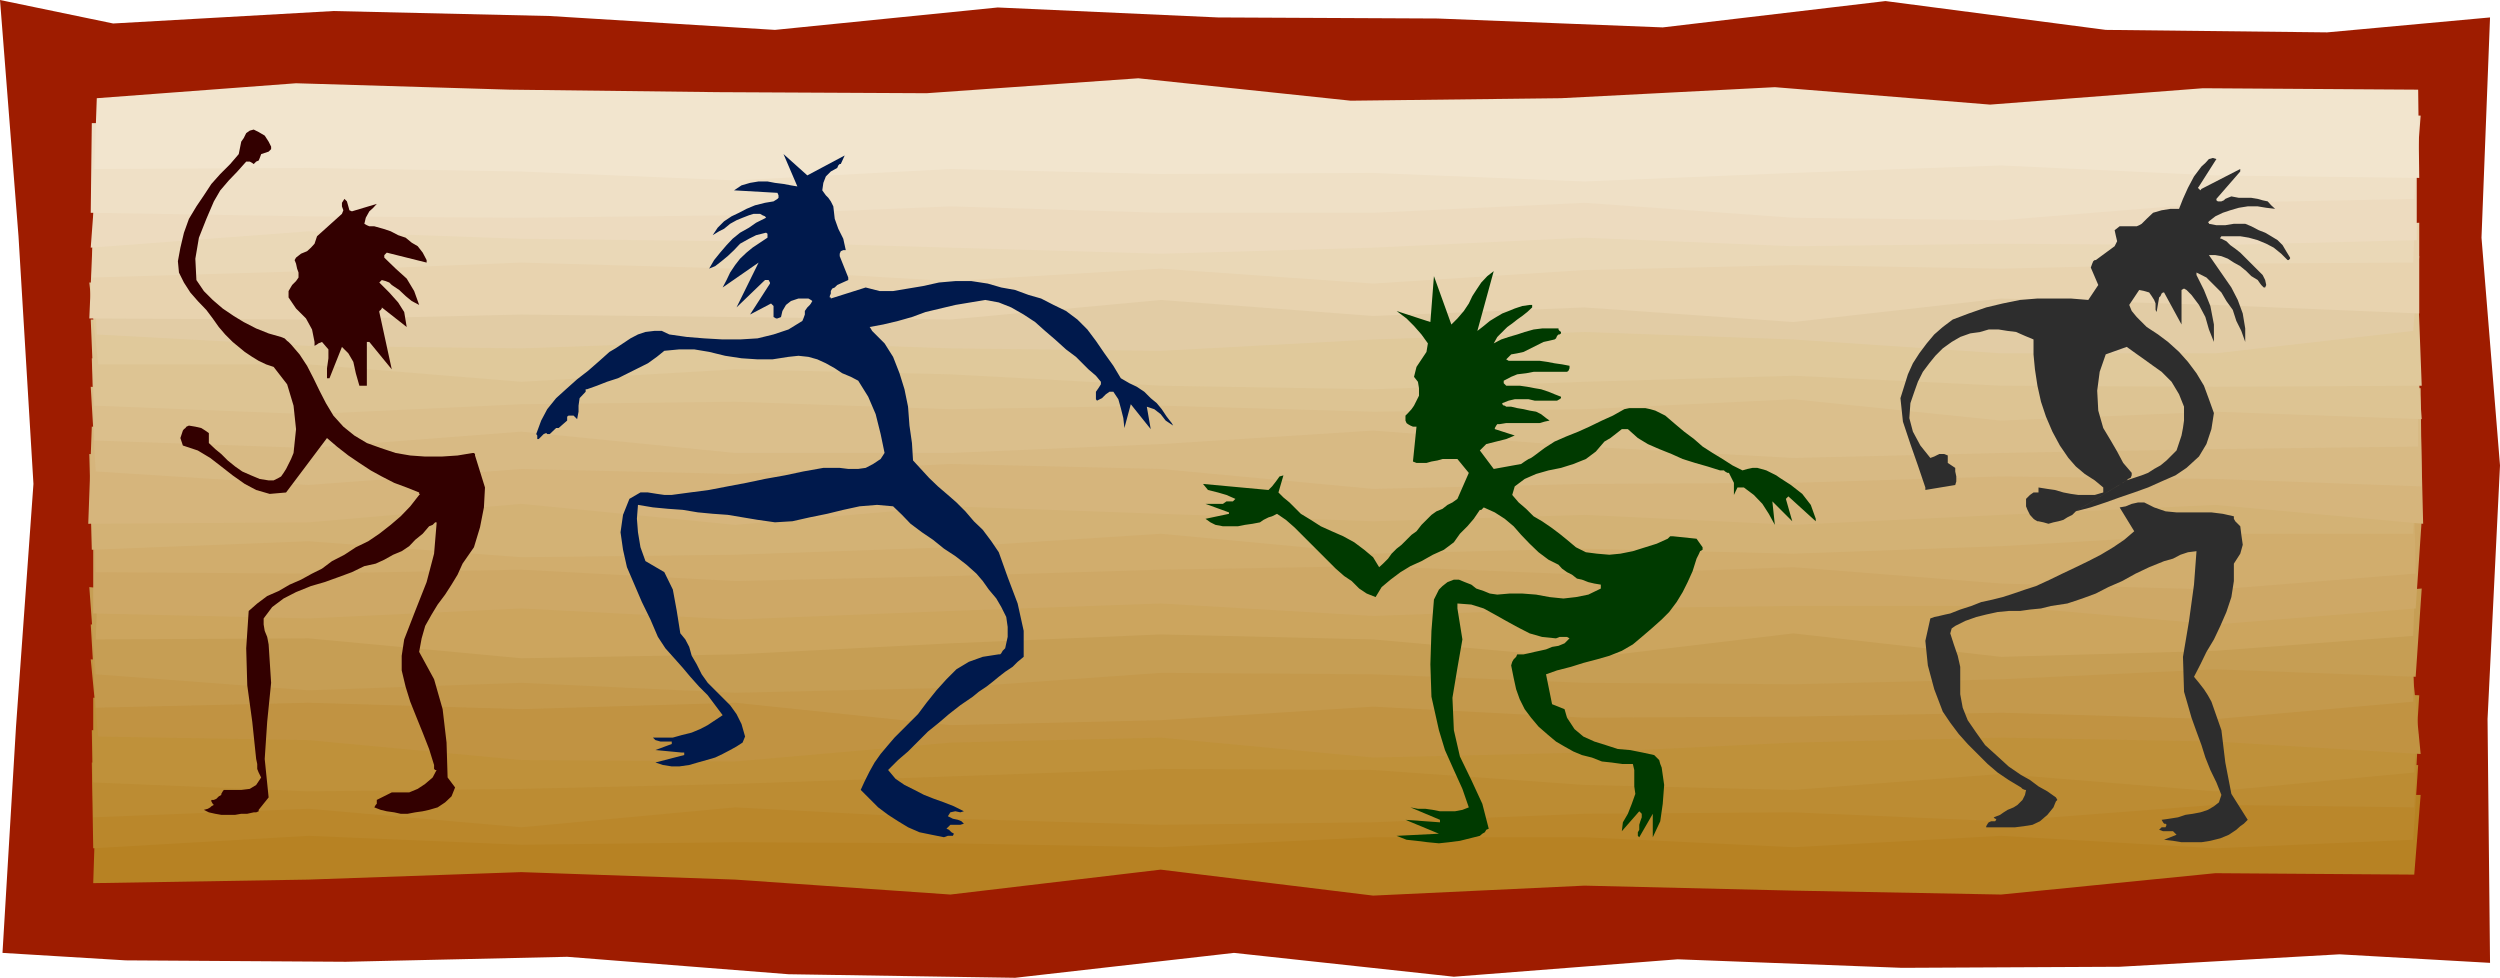 <svg xmlns="http://www.w3.org/2000/svg" width="7.026in" height="2.748in" fill-rule="evenodd" stroke-linecap="round" preserveAspectRatio="none" viewBox="0 0 7026 2748"><style>.pen1{stroke:none}.brush27{fill:#300}</style><path d="m6998 2706-423-24-618 35-612 3-630-24-629 49-618-67-615 70-637-10-622-49-622 14-619-4-346-21 38-636 49-682-42-696L0 0l318 66 619-35 608 14 633 39 626-63 619 28 617 3 633 25 626-74 619 81 622 7 458-42-24 619 52 640-35 713 7 685z" class="pen1" style="fill:#9e1c00"/><path d="m6785 2458-559-4-602 60-584-11-587-14-594 28-597-73-591 70-605-42-601-21-598 21-605 10 7-216 563-14 601-21 584-7h587l595 28h597l591 24 601-56 605 46 598-25 612-7-18 224z" class="pen1" style="fill:#b78223"/><path d="m262 2384-4-241 574 4 601-11 584 39 587-25 595 35 597-7 591-10 601 3 605 18 598-11 605-28-14 210-556 24-602-35-584 32-587-28h-594l-597 28-591-11-605-3-601 7-598-25-605 35z" class="pen1" style="fill:#ba872b"/><path d="m262 2297-4-245 574 35 601-14 584-28 587 49 595-73 597 31 591-17 601 24h605l598-28 605 32-11 206-559-7-602 46-584-25-587 4-594 24-597 7-591-17-605-32-601 56-598-52-605 24z" class="pen1" style="fill:#bc8c33"/><path d="M262 2199v-238l570-3 601 35 584-32 587-31 595 17 597 7 591 28 601-38 605 52 598-66 608 24-14 217-559 53-602-49-584 45-587-14-594-42-597-3-591 21-605 21-601 14-598 7-605-25z" class="pen1" style="fill:#bf913a"/><path d="m276 2070-21-217 577 35 601-49 584 35 587 17 595-3 597 21 591-11 601-48 605 20 598 18 591 17 21 214-577-35-602-11-584 14-587 28-594 14-597-56-591 14-605 53-601-4-598-56-591-10z" class="pen1" style="fill:#c19342"/><path d="m269 1989-14-234 577-10h601l584 10 587 11 595 42 597 3 591-21 601-42 605 60 598 7 594-14-3 171-556 49-602-18-584 11-587 3-594-31-597 38-591 14-605-63-601 18-598-18-598 14z" class="pen1" style="fill:#c4994c"/><path d="m269 1895-18-245 581 56 601-35 584 4 587-7 595 52 597-45h591l601 31 605-49 598 46 615-49-17 248-563-21-602 28-584 14-587-4-594-24-597-4-591 42-605 14-601-28-598 21-598-45z" class="pen1" style="fill:#c69e54"/><path d="m269 1797 7-178 556-60 601 53 584 7 587-14 595-4 597-3 591-28 601 49 605-35 598 14 598 3-7 186-556 42-602 17-584-66-587 70-594-53-597-14-591 25-605 31-601 11-598-56-598 3z" class="pen1" style="fill:#cca55e"/><path d="M262 1724v-235l570-31 601 21 584 49 587-70 595-4 597 32 591-32 601 74 605-60 598 11 615-18-17 249-563 45-602-52h-584l-587 7-594 21-597-35-591 21-605 24-601-31-598 28-605-14z" class="pen1" style="fill:#cea866"/><path d="m269 1608-7-217 570 21 601 11 584-42 587 14 595 35 597-35 591-4 601-17 605-4 598 56 594-7 4 193-563 45-602-17-584-46-587 21-594-24-597 10-591 18-605 14-601-32-598 11-598-4z" class="pen1" style="fill:#d1ad6d"/><path d="m258 1545-7-269 581 49 601-49 584 25 587 17 595-49 597 11 591 56 601-11 605-49 598 7 601 25-10 192h-556l-602 35-584 21-587-14-594 14-597-56-591 38-605 21-601 7-598-45-609 24z" class="pen1" style="fill:#d3b275"/><path d="m248 1472 10-273 574 21 601-42 584 42 587-14 595-38 597 17 591 28 601-3 605-39 598 60 612-46 7 287-584-53-602 28-584 28-587-28-594 18-597-21-591-21-605 52-601-59-598 52-619 4z" class="pen1" style="fill:#d6b57c"/><path d="m269 1325-14-238 577 42 601-56 584 46 587 24 595-42 597-24 591 38 601-7 605-10 598-14 612 7 3 276-580-21-602-7-584 18-587 3-594 14-597-56-591-14-605 28-601-14-598 45-598-38z" class="pen1" style="fill:#d8ba84"/><path d="m265 1238-7-231 574-4 601-21 584 7 587 53 595-4 597-35 591 21 601-14 605-21 598 7 605 14v245l-570 7-602 11-584 14-587-32-594-45-597 38-591 25h-605l-601-60-598 46-602-21z" class="pen1" style="fill:#dbbf8c"/><path d="m265 1140-10-242h577l601 35 584-3h587l595-21 597 31 591-14 601-38h605l598 52h598l17 238-580-21-602 25-584-60-587 28-594 7-597-17-591 10-605-21-601 7-598 28-602-24z" class="pen1" style="fill:#ddc493"/><path d="m276 1024-25-230 581 14 601-11 584 53 587-4 595-14 597-17 591 17 601-3 605 17 598 4 605-28 10 262-580 3-602-3-584-28-587 17-594 21-597-10-591-32-605-14-601 35-598-49H276z" class="pen1" style="fill:#e0c99b"/><path d="m272 940-10-216 570-25 601 49 584 18 587-25 595 4 597-32h591l601 14 605 28 598-31 608-4-17 210-556 63h-602l-584-39-587-21-594 21-597 32-591-7-605-21-601 21-598-7-595-32z" class="pen1" style="fill:#e2cca5"/><path d="m251 895 11-259 570 25 601-60 584 39 587-42 595 17 597 28 591-10 601-7 605 38 598-10 608-28v255l-573-24-602-18-584 66-587-41-594 24-597-45-591 55-605-7-601-7-598 14-616-3z" class="pen1" style="fill:#e8d3af"/><path d="m258 780 7-231 567-18 601 32 584-39 587 25 595-25 597 35 591 14h601l605-10 598-25 598 14-7 186-556 3-602 14-584-10-587 14-594 38-597-42-591 35-605-35-601-17-598 24-609 18z" class="pen1" style="fill:#ead8b7"/><path d="m255 696 17-228 560-59 601 24 584 32 587-14 595-7 597 35 591-63 601 7 605 52 598-3 601-18v221l-566 14-602-4-584 7-587-24-594 28-597 17-591-17-605-18-601-7-598-21-612 46z" class="pen1" style="fill:#eddbbf"/><path d="m255 598 3-252 574 7 601-17 584 45 587-52 595 38 597-14 591-7 601-3 605-21 598-7 612 10-18 234-559 11-602 49-584-7-587-42-594 28h-597l-591-18-605 25-601 7-598-4-612-10z" class="pen1" style="fill:#efe0c6"/><path d="m6799 500-573-7-602-28-584 21-587 24-594-24-597 3-591-14-605 32-601-25-598-10-602 3 7-199 560-42 601 18 584 7 587 3 595-42 597 63 591-7 601-31 605 49 598-46 605 4 3 248z" class="pen1" style="fill:#f2e5ce"/><path d="m3293 1189 4 7-21-14-14-18-18-14-21-7 11 63-56-70-18 67-3-28-7-28-7-25-14-21h-11l-10 7-11 11-14 7-3-4v-21l7-10 7-11v-7l-14-17-21-18-17-17-18-18-28-21-31-28-28-24-28-25-32-21-35-20-35-14-38-7-42 7-42 7-42 10-42 10-38 14-39 11-42 10-38 7 3 4 4 7 3 3 32 32 24 38 18 46 14 45 10 49 4 53 7 49 3 49 45 49 25 24 28 24 24 21 25 25 24 28 25 24 24 32 21 31 25 70 28 74 17 77v73l-17 14-14 14-21 14-18 14-17 14-18 14-21 14-17 14-35 24-32 25-28 24-31 25-28 28-28 28-28 24-28 28 21 25 25 17 28 14 27 14 28 11 28 10 28 11 28 14-10 3-14-3-14 3-7 11 14 7 14 3 10 4 7 7-10 3h-28l-11 11 7 3 7 7 7 4-3 6h-14l-11 4-35-7-34-7-32-14-28-17-28-18-28-21-24-24-25-25 11-24 14-28 14-25 17-24 21-25 18-21 21-21 17-17 28-28 24-32 28-35 28-31 28-28 35-21 39-14 45-7h4l3-3 4-7 7-7 7-32v-28l-4-28-14-28-14-24-21-25-17-24-18-21-28-25-31-24-32-21-31-25-31-21-32-24-24-25-25-24-45-4-49 4-46 10-45 11-49 10-49 11-49 3-49-7-42-7-42-7-42-3-42-4-42-7-42-3-42-4-42-7-3 39 3 38 7 42 14 39 53 31 24 49 11 60 10 63 14 17 11 21 7 25 14 24 14 28 17 24 21 21 21 21 21 21 18 25 14 28 10 35-7 17-17 11-18 10-21 11-21 10-24 7-25 7-24 7-28 4h-21l-25-4-21-7 81-21v-7h-7l-74-7 46-17v-7h-32l-14-4-7-7h56l25-7 28-7 24-10 21-11 21-14 21-14-21-28-21-28-24-24-25-28-21-25-24-27-25-28-21-32-21-49-24-49-21-49-21-49-11-49-7-49 7-49 18-45 31-18h21l25 4 21 3h21l52-7 53-7 52-10 53-10 52-11 56-10 52-11 56-10h46l24 3h28l21-3 21-11 21-14 11-17-11-53-14-56-21-49-28-45-21-11-24-10-21-14-25-14-24-11-25-7-28-3-28 3-45 7h-42l-45-3-46-7-45-11-42-7h-42l-42 4-21 17-25 18-28 14-28 14-28 14-31 10-28 11-28 10h-4v7l-17 18-3 21v17l-4 21-3-3-7-7h-14l-4 3v11l-24 21h-7l-18 17h-7l-3-3-7 3-7 7-7 7h-4v-10l-3-4 14-38 17-32 25-31 31-28 28-25 31-24 32-28 28-25 17-10 21-14 21-14 21-11 21-7 25-3h21l21 10 49 7 49 4 52 3h49l49-3 45-11 42-14 39-24 3-7 4-11v-10l7-10 7-7 3-4 4-7-4-3-7-4h-28l-21 7-14 11-10 17-4 17-10 4h-4l-7-4v-31l-7-7-59 31 56-87v-3l-4-7h-10l-80 77 62-126-101 70 11-21 10-21 14-21 14-18 18-17 17-14 21-14 21-14v-11l-4-3-28 7-20 10-25 14-17 18-18 17-17 14-18 14-17 7 14-24 17-21 18-21 17-18 21-17 25-14 20-14 28-14-3-4-7-3-7-4h-18l-13 4-18 7-17 7-18 10-17 14-14 7-18 11 14-21 18-18 21-14 21-10 21-11 24-10 28-7 24-4 11-7 3-3v-7l-3-7-122-7 21-14 24-7 24-4h25l21 4 24 3 21 4 18 3-39-91 67 60 105-56-11 24h-3l-4 4-3 7-18 10-14 14-7 18-3 21 10 14 7 7 7 10 7 14 4 35 10 28 14 28 7 32h-7l-7 3-3 7v7l24 60v7l-31 14-7 7-7 3-4 7v7l-3 7v4h3v3l98-31 39 10h38l42-7 42-7 45-10 46-4h45l46 7 38 11 39 7 38 14 35 10 35 18 35 17 32 24 28 28 24 32 24 35 25 35 21 35 24 14 21 10 21 14 18 18 17 14 14 17 14 21 14 18z" class="pen1" style="fill:#00194c"/><path d="m6317 2304-7 7-4 4-10 7-11 10-21 14-24 10-28 7-25 4h-56l-24-4-25-3 35-14-10-10h-28l-11-4 7-7h11l3-7-3-3h-4l-3-4-4-7 21-3 25-4 21-7 21-3 21-4 21-7 17-10 14-11 7-21-14-35-17-35-14-35-11-35-14-38-14-39-10-35-11-38-3-98 17-101 14-102 7-94-24 3-21 7-21 11-25 7-42 17-38 18-38 21-39 17-35 18-38 14-42 14-46 7-28 7-31 3-28 4h-32l-31 3-32 7-28 7-31 11-14 7-14 7-10 7-4 14 10 31 11 32 7 31v77l7 38 14 35 24 35 25 35 31 28 35 32 35 24 25 14 24 18 25 14 24 17 4 7-4 4-3 7-4 10-17 21-21 18-21 10-25 4-24 3h-81v-3l4-7 3-4 7-3h11l3-4v-3h-3l-4-4 18-7 10-7 11-7 17-7 11-7 14-14 7-14 3-14h-3l-7-3-4-4-35-21-31-21-28-24-28-28-28-28-25-28-24-32-21-31-24-63-18-67-7-69 14-63 11-4 14-3 17-4 14-3 28-11 31-10 28-11 32-7 28-7 31-10 32-11 31-10 39-18 35-17 38-18 35-17 35-18 35-21 31-21 28-24-41-67 17-3 17-7 18-4h17l28 14 32 11 31 3h98l32 4 31 7v7l4 7 7 7 7 7 3 24 4 28-7 25-18 28v49l-7 45-14 42-17 39-18 38-21 35-17 35-18 35 14 17 14 18 11 17 10 18 28 80 11 91 17 88 46 73zm-340-954-143 87-10 10-14 7-11 7-14 4-14 3-14 4-14-4-14-3h-3l-7-4-4-3-10-11-7-14-4-10v-21l7-7 4-4 10-7h14v-14l25 4 21 3 24 7 21 4 21 3h46l24-7v-14l-24-20-28-18-25-21-21-24-24-35-21-39-18-42-14-42-10-45-7-46-4-42v-42l-24-10-25-11-24-3-25-4h-28l-24 7-28 4-28 10-24 14-25 18-21 21-17 21-18 24-14 28-10 28-11 32-3 42 10 38 21 39 28 35 11-4 14-7h14l10 4v21l21 14v10l3 14v14l-3 10-84 14v-7l-21-62-21-60-21-63-7-66 11-35 10-32 14-31 18-28 21-28 21-25 24-21 28-21 45-17 49-17 46-11 49-10 49-4h94l49 4 28-42-21-49 4-11 3-7 4-3h3l53-39 7-14-4-17-3-14 14-11h48l7-3 7-4 7-7 7-7 18-17 24-7 25-4h24l11-28 14-31 17-32 21-28 11-10 10-11 11-3 10 3-49 77-3 4 3 3 4 4 3-4 109-56v7l-67 77v4l4 3h10l7-3 4-4 7-3 10-4 21 4h35l18 3 14 4 14 3 10 11 11 10-25-3-24-4h-28l-25 4-24 7-21 7-21 10-18 14-3 4h3v3l21 4h25l24-4h32l17 7 21 11 18 7 17 10 18 11 14 14 10 17 11 18v3l-4 4h-3l-18-18-21-17-21-11-24-10-25-7-24-4h-53l-3 4v3h3l14 7 11 11 14 10 14 11 14 14 14 14 14 14 14 14 7 7 7 14 3 14-3 7h-4l-7-7-3-4-7-10-18-11-14-14-17-14-18-10-17-11-18-7-17-3h-18l63 91 18 35 14 38 7 42v38l-11-31-14-28-10-31-18-25-14-24-21-21-21-21-28-14v7l21 42 18 45 10 52v49l-14-35-10-35-18-34-21-28-7-7-7-7-7-4-7 4v97l-49-90h-3l-4 3-3 7-4 4-7 41-3-6v-18l-4-10-7-11-7-10-14-4-14-3-28 42 7 17 14 17 14 14 14 14 32 21 28 21 31 28 25 28 24 32 21 35 14 38 14 39-7 45-14 42-21 35-35 32-31 21-39 17-38 17-39 14-41 14-39 14-42 14-42 11 143-87 21-7 21-7 18-7 17-11 18-10 17-14 14-14 14-14 7-21 7-21 4-21 3-21v-39l-14-35-21-35-28-28-24-17-25-18-24-17-25-18-59 21-17 49-7 53 3 56 14 49 21 35 18 31 17 32 24 28v7l-3 7-7 3-4 4z" class="pen1" style="fill:#2d2d2d"/><path d="m1363 1370-3 56-11 56-17 56-32 46-14 31-17 28-18 28-21 28-17 28-18 32-10 35-7 38 42 77 24 84 11 94 3 98 21 28-10 25-18 17-21 14-24 7-18 4-21 3-21 4h-20l-18-4-21-3-17-4-18-7 4-7 3-3v-11l42-21h49l24-10 21-14 21-18 11-21h-4l-3-3v-11l-14-45-18-46-17-42-18-45-13-42-11-46v-41l7-46 31-80 32-81 21-80 7-84v-4h-4l-7 7-10 4-18 21-21 17-17 18-21 14-24 10-25 14-24 11-32 7-35 17-38 14-39 14-38 11-42 17-35 18-32 24-24 32v17l3 18 7 17 4 21 7 108-11 109-7 105 11 108-28 35v4l-7 3h-7l-18 4h-17l-17 3h-39l-17-3-18-4-14-7 11-3 7-4 3-3 7-4-3-3-4-7v-4h7l7-3 7-7 7-4v-3l4-7 3-4h49l24-3 18-11 14-21-7-14-4-10v-14l-3-14-11-105-14-102-3-104 7-105 24-21 28-21 32-14 31-18 32-14 31-17 28-14 28-21 35-18 32-21 35-17 31-21 32-25 28-24 27-28 25-32 3-3h-3v-4l-35-14-35-13-35-18-31-17-32-21-31-21-32-25-28-24-115 153-46 4-38-11-32-17-34-24-32-25-31-24-35-21-42-14-7-21 7-21 3-4 4-3 3-4 7-3 18 3 17 4 11 7 10 7v28l18 17 17 14 18 18 21 17 20 14 25 11 24 10 25 4h14l14-7 7-4 7-10 7-11 7-14 7-14 7-17 7-67-7-66-18-60-38-49-21-7-21-10-18-11-21-14-17-14-17-14-21-21-18-21-17-24-18-24-24-25-21-24-18-28-14-28-3-32 7-38 10-42 14-39 21-35 21-31 21-32 25-28 28-28 24-28 7-35 7-10 7-14 10-7 11-3 14 7 17 10 11 17 7 14v7l-4 4-3 3-21 7-4 11-3 7-7 3-7 7-4-3-7-4h-10l-25 28-24 25-24 28-18 31-21 49-21 53-10 59 3 60 21 31 25 25 28 24 31 21 28 17 35 18 35 14 35 10 10 4 7 7 4 3 7 7 24 28 21 32 18 35 17 35 18 35 21 35 28 31 31 25 35 21 39 14 42 14 41 7 42 3h46l45-3 42-7h4l3 3v4l28 90z" class="pen1 brush27"/><path d="M1199 731v7l-112-28-3 3-4 4v7l32 31 31 28 21 35 14 39-21-11-17-14-18-17-21-14-7-7-10-4-11-3-7 7 28 28 25 28 17 27 7 42-70-55v3l-3 4-4 3v3l35 161-63-77h-7v123h-21l-10-35-7-32-14-24-18-18-35 88h-7v-28l4-28v-25l-18-21-10 4-4 3-7 4v-11l-7-35-17-31-28-28-21-31v-18l10-17 11-11 7-10v-14l-4-11-3-14-4-10 4-7 14-11 17-7 11-10 10-11 7-21 70-63 4-10-4-11v-10l7-11 7 7 4 14 3 11 7 3 70-21-10 11-11 10-10 18-4 17 7 4 7 3h14l25 7 21 7 21 11 21 7 17 14 17 10 14 18 11 21z" class="pen1 brush27"/><path d="M5103 1458v7l-77-70-3 3-4 4 18 63-56-56 7 66-17-31-18-28-24-25-28-21h-18l-10 21v-34l-7-14-7-14h-4l-7-4-3-3h-11l-35-11-35-10-35-11-31-14-35-14-32-14-28-17-28-25h-17l-14 11-18 14-17 10-24 28-28 21-35 14-35 11-35 7-35 10-32 14-28 21-7 24 18 21 21 18 21 21 24 14 25 17 24 18 21 17 25 21 28 14 31 4 35 3 31-3 35-7 35-11 32-10 31-14 4-4 3-3h7l67 7 17 24v7l-7 4-3 7-7 14-11 35-14 31-14 28-17 28-21 28-21 21-28 25-28 24-25 21-31 18-35 14-35 10-38 10-35 11-39 10-31 11 17 84 35 14 7 24 21 32 25 21 31 14 32 10 34 11 35 3 35 7 32 7 7 7 7 7 3 11 4 10 7 49-4 53-7 49-21 45v-66l-38 66-4-4v-10l4-7v-14l3-10 4-11v-10l-7-7-49 56 3-25 14-24 11-28 10-28-3-21v-46l-4-17h-31l-28-4-28-3-28-11-28-7-24-10-25-14-24-14-25-21-24-21-21-25-18-24-14-28-10-28-7-32-7-35 3-10 4-7 7-7 3-7h18l14-3 17-4 14-3 18-4 17-7 18-3 17-7 4-4 7-7 3-3-7-4h-21l-10 4-39-4-35-10-35-18-31-17-32-18-31-17-35-11-39-3v14l14 87-14 80-14 84 4 91 17 74 32 66 31 67 18 70-7 3-4 7-7 4-7 6-28 7-28 7-31 4-28 3-31-3-32-4-28-3-28-11 119-6-94-39 97 7v-7l-83-35 21 4h21l21 3 20 4h42l21-4 18-7-18-52-24-53-25-56-17-56-21-94-3-91 3-94 7-88 7-14 7-14 10-10 14-11 18-7h14l17 7 18 7 14 11 21 7 17 7 21 3 35-3h35l39 3 38 7 39 4 35-4 35-7 35-17v-11l-18-3-17-4-18-7-14-3-14-11-14-7-14-10-10-11-28-14-28-21-25-24-24-25-21-24-25-21-28-18-31-14-4 4-3 3h-4l-17 25-18 21-21 21-17 24-28 21-31 14-32 18-31 14-28 17-28 21-25 21-17 28-25-10-21-14-21-21-21-14-24-21-25-25-21-21-24-24-25-25-21-21-24-21-25-17-14 7-10 3-14 7-10 7-21 4-21 3-20 4h-42l-21-4-14-7-14-10 66-14v-4l-66-24h49l10-7h18l7-7-25-11-24-7-28-7-14-17 184 17 10-10 11-14 10-14 11-3-14 48 14 14 17 14 18 18 14 14 28 17 28 18 31 14 32 14 31 17 28 21 25 21 17 28 11-10 14-14 10-14 14-14 14-11 14-14 14-14 14-10 14-18 14-14 14-14 14-10 17-7 14-11 14-7 14-10 32-73-32-39h-42l-14 4-17 3-14 4h-28l-10-4 10-98h-10l-7-3-7-4-4-3-3-7v-14l7-7 10-11 7-10 7-14 7-14v-21l-3-18-11-14 7-28 14-21 14-21 4-24-18-25-21-24-21-21-28-21 95 31 10-129 49 136 17-17 18-21 14-21 10-21 11-17 14-21 17-18 18-14-46 168 18-14 17-14 18-11 17-10 18-7 17-7 21-7 21-3h7v7l-14 13-14 11-14 10-14 11-14 10-14 14-14 14-10 18 21-11 21-7 24-7 21-7 25-7 24-3h46v3l3 4 4 3v4l-4 3h-3l-4 4-3 7-4 3-17 4-14 3-14 7-14 7-14 7-14 7-18 4-17 3-7 7-4 4-3 3 7 4h87l21 3 21 4 21 3 21 4v7l-3 7-4 3h-94l-21 4-25 3-17 7-21 11v7l3 3 4 4h38l21 3 21 4 18 3 21 7 17 7 18 7v4l-4 3-7 4h-63l-17-4h-39l-17 4-18 7v3l4 4h3l4 3h14l17 4 18 3 17 4 18 3 14 7 14 11 10 7-14 3-14 4h-94l-18 3h-7l-3 4-4 7v3l56 18-24 10-28 7-28 7-18 18 39 52 77-14 10-7 11-7 7-3 10-7 28-21 28-18 32-14 35-14 31-14 35-17 31-14 32-18 14-3h45l14 3 14 4 14 7 14 7 28 24 25 21 28 21 24 21 28 18 28 17 28 18 28 14 14-4 14-3h14l11 3 14 4 14 7 14 7 10 7 31 20 32 25 24 31 14 39z" class="pen1" style="fill:#003a00"/></svg>
